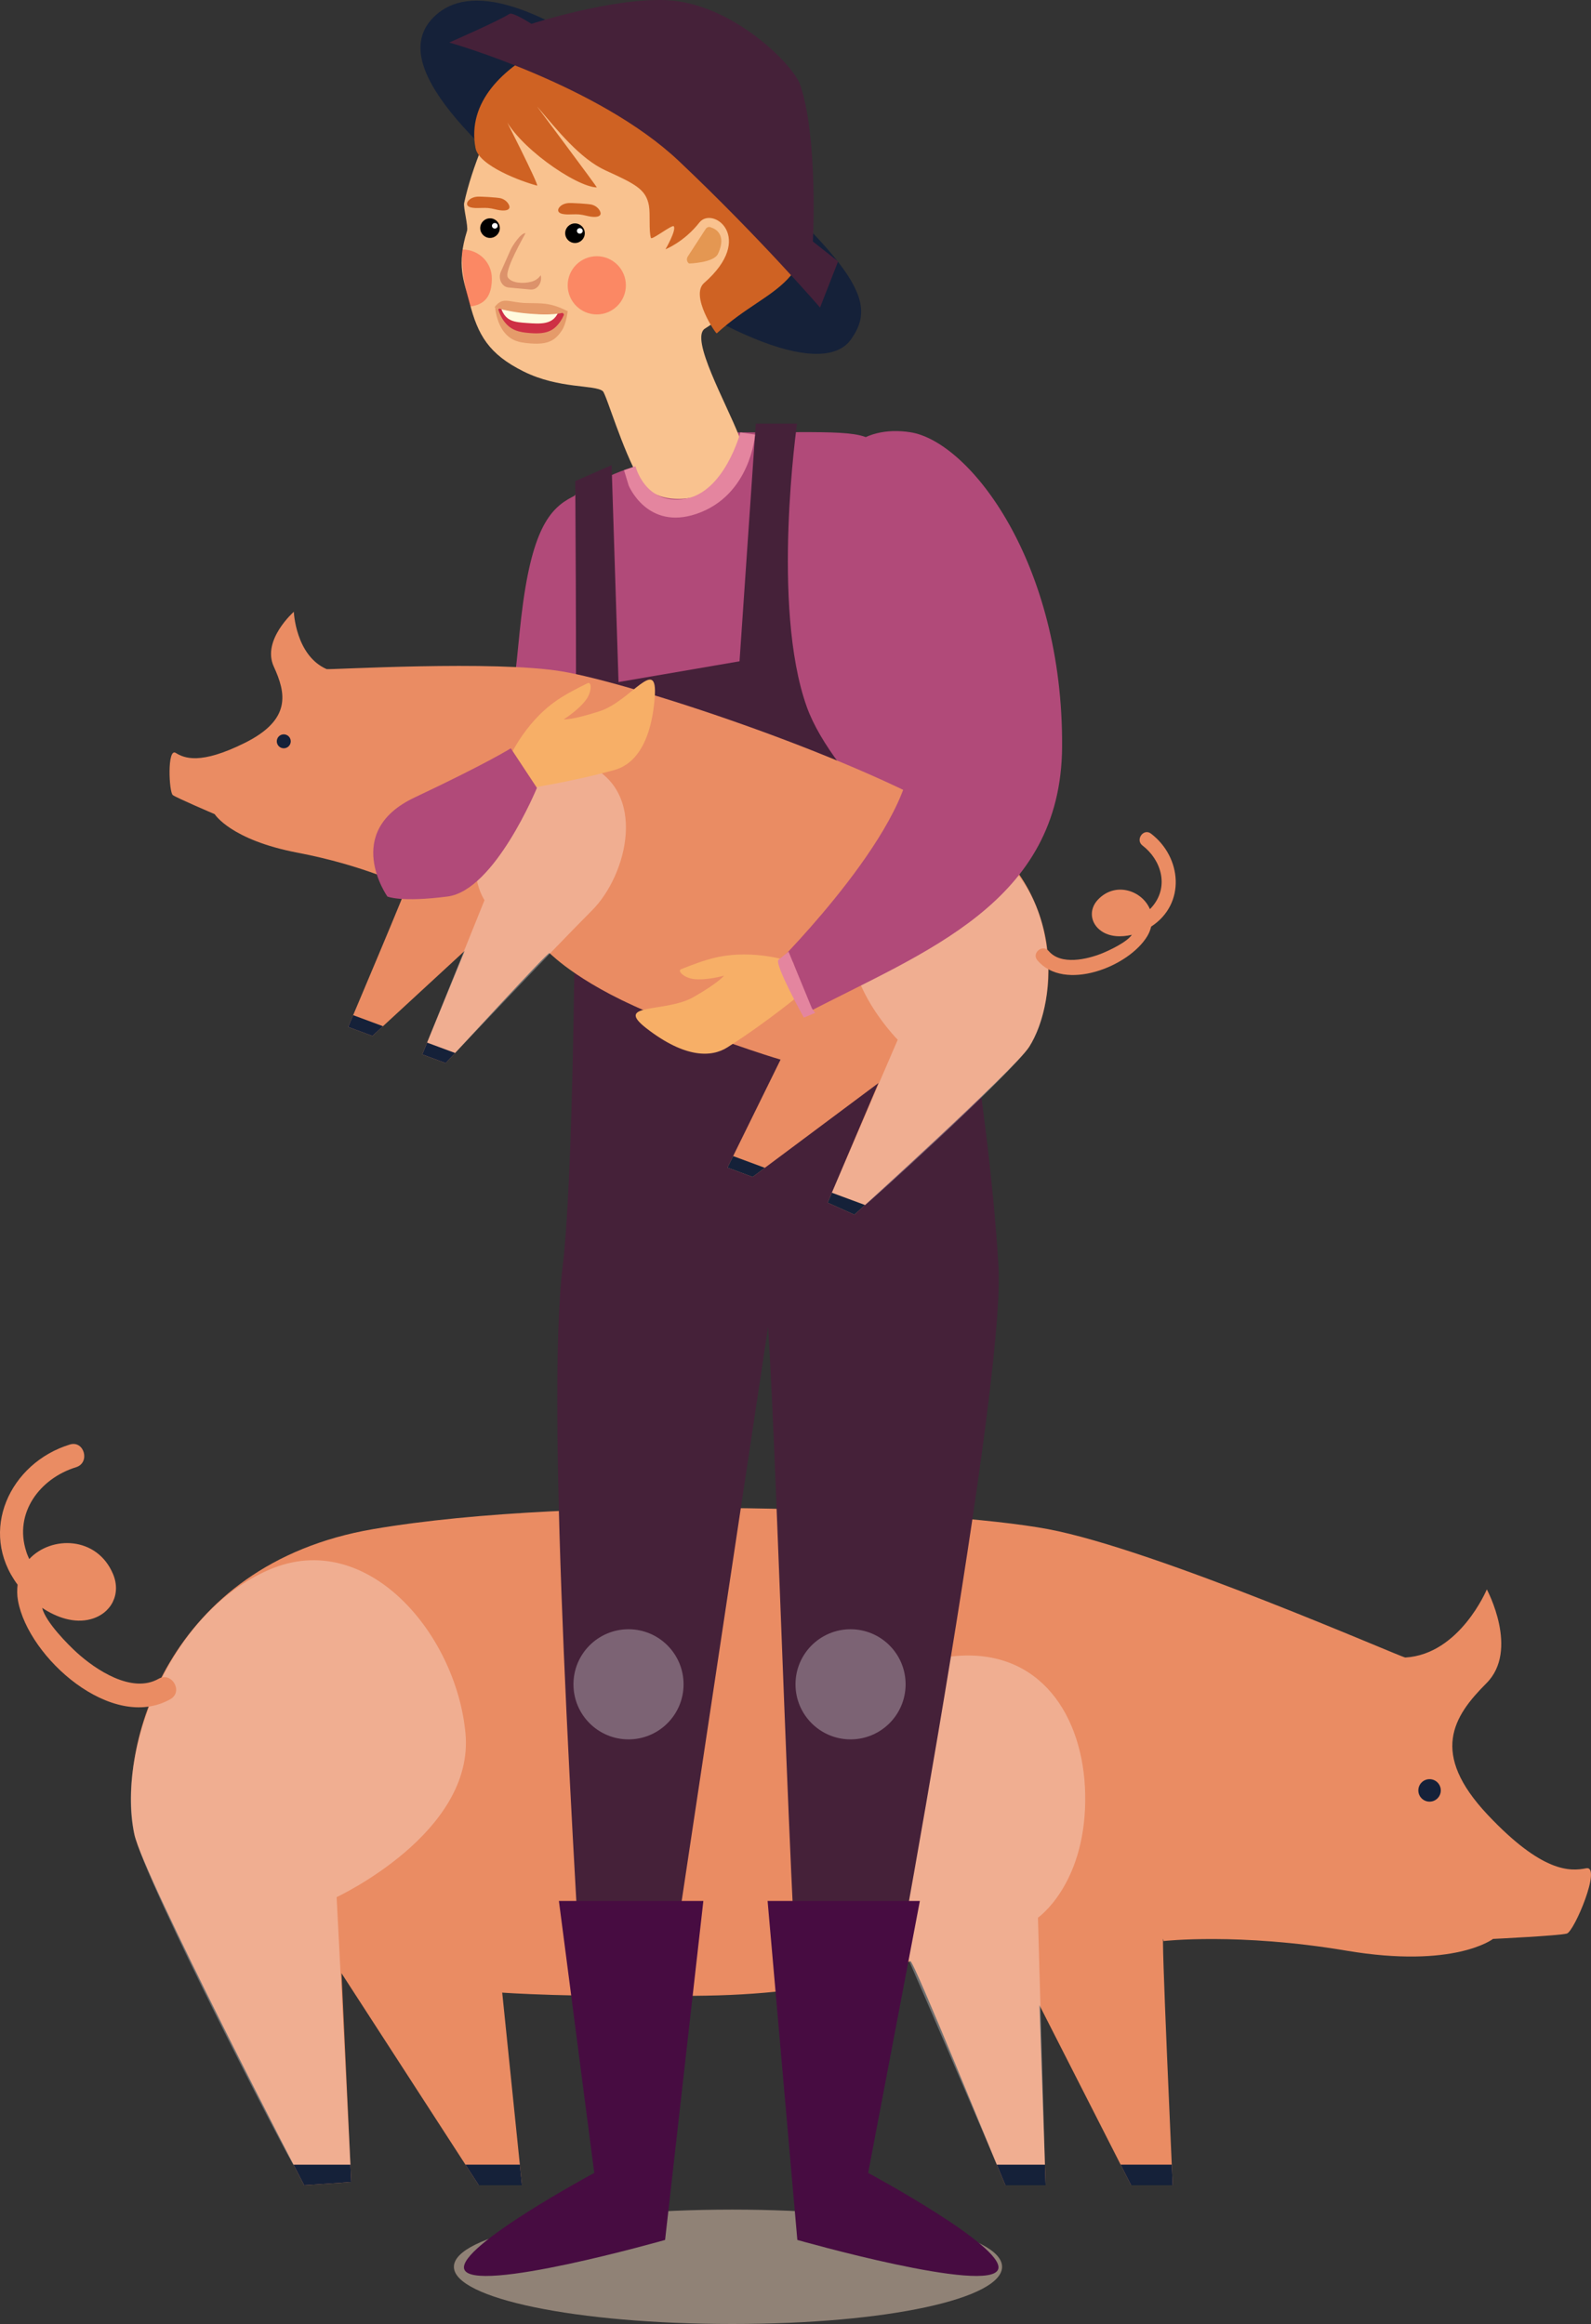 <?xml version="1.0" encoding="UTF-8" standalone="no"?>
<!-- Generator: Adobe Illustrator 27.0.1, SVG Export Plug-In . SVG Version: 6.00 Build 0)  -->

<svg
   version="1.1"
   id="Layer_1"
   x="0px"
   y="0px"
   viewBox="0 0 546.047 797.447"
   style="enable-background:new 0 0 546.047 797.447;"
   xml:space="preserve"
   sodipodi:docname="login_eleveur.svg"
   inkscape:version="1.3.1 (9b9bdc1480, 2023-11-25, custom)"
   xmlns:inkscape="http://www.inkscape.org/namespaces/inkscape"
   xmlns:sodipodi="http://sodipodi.sourceforge.net/DTD/sodipodi-0.dtd"
   xmlns="http://www.w3.org/2000/svg"
   xmlns:svg="http://www.w3.org/2000/svg"><rect x="0" y="0" width="546.047" height="797.447" fill="#333333" stroke="none"/><defs
   id="defs51" /><sodipodi:namedview
   id="namedview51"
   pagecolor="#ffffff"
   bordercolor="#000000"
   borderopacity="0.25"
   inkscape:showpageshadow="2"
   inkscape:pageopacity="0.0"
   inkscape:pagecheckerboard="0"
   inkscape:deskcolor="#d1d1d1"
   inkscape:zoom="0.72355794"
   inkscape:cx="-97.435183"
   inkscape:cy="307.5082"
   inkscape:window-width="1920"
   inkscape:window-height="1043"
   inkscape:window-x="0"
   inkscape:window-y="0"
   inkscape:window-maximized="1"
   inkscape:current-layer="g51" />
<g
   id="g51">
	<g
   id="g7">
		<path
   style="fill:#EA8C63;"
   d="M46.095,629.333c-6.056-29.539,11.087-92.517,81.943-104.632    c70.856-12.116,194.579-6.976,231.659,0c37.08,6.975,121.462,44.123,122.622,44.055c18.708-1.1,27.973-23.378,27.973-23.378    s11.248,20.816-0.133,32.198c-11.382,11.381-19.518,23.965,0.429,45.147c18.727,19.887,28.269,19.459,33.776,18.357    c5.507-1.102-4.039,21.661-6.609,22.395c-2.57,0.734-25.332,1.836-25.332,1.836s-13.216,10.279-50.296,4.038    c-37.081-6.241-62.78-3.303-62.78-3.303c-1.145-9.901,3.139,83.779,3.139,83.779h-14.281l-31.445-61.751l2.113,61.751h-13.827    c-4.152-9.773-31.497-77.252-32.599-76.885c-1.101,0.367-23.586,11.108-70.211,11.842c-46.626,0.734-69.872-1.048-69.872-1.048    l6.774,66.091h-14.821L117.2,677.076l3.345,71.664l-16.156,1.085C104.389,749.825,48.949,643.254,46.095,629.333z"
   id="path1" />
		<polygon
   style="fill:#152139;"
   points="120.266,742.774 100.738,742.774 104.389,749.825 120.545,748.739   "
   id="polygon1" />
		<polygon
   style="fill:#152139;"
   points="159.751,742.774 178.415,742.774 179.137,749.825 164.317,749.825   "
   id="polygon2" />
		<polygon
   style="fill:#152139;"
   points="342.116,742.774 358.632,742.774 358.873,749.825 345.045,749.825   "
   id="polygon3" />
		<polygon
   style="fill:#152139;"
   points="384.615,742.774 402.167,742.774 402.486,749.825 388.205,749.825   "
   id="polygon4" />
		<path
   style="fill:#152139;"
   d="M494.494,614.354c0,2.129-1.725,3.854-3.854,3.854c-2.129,0-3.854-1.726-3.854-3.854    c0-2.128,1.725-3.854,3.854-3.854C492.769,610.5,494.494,612.226,494.494,614.354z"
   id="path4" />
		<path
   style="opacity:0.3;fill:#FFFFFF;"
   d="M120.266,742.774l-4.733-91.808c0,0,47.429-22.007,44.217-56.246    c-3.211-34.24-33.86-70.386-67.201-56.168c-35.077,14.959-52.615,63.447-46.455,90.781c3.83,16.999,54.981,115.419,54.643,113.441    H120.266z"
   id="path5" />
		<path
   style="opacity:0.3;fill:#FFFFFF;"
   d="M358.632,742.774l-2.4-84.743c0,0,15.831-10.957,16.225-39.822    c0.367-26.978-13.583-51.385-42.392-50.1c-37.88,1.689-42.887,49.581-31.473,74.536c13.856,30.295,43.526,100.13,43.526,100.13    H358.632z"
   id="path6" />
		<path
   style="fill:#EA8C63;"
   d="M54.417,576.058c-9.163,5.208-21.611-3.125-28.102-9.04c-2.881-2.625-10.632-10.353-11.852-15.309    c5.052,3.365,11.072,5.403,16.674,3.894c7.075-1.906,10.545-8.673,7.644-15.526c-5.504-12.998-21.191-13.204-28.744-5.109    c-0.359-0.841-0.753-1.645-1.023-2.577c-4.317-13.266,4.718-25.13,17.084-28.936c4.951-1.523,2.84-9.319-2.146-7.784    c-20.539,6.321-31.577,29.697-17.91,48.097c-0.198,1.719-0.221,3.531,0.137,5.507c3.538,19.513,32.274,45.145,52.312,33.756    C63.008,580.462,58.945,573.485,54.417,576.058z"
   id="path7" />
	</g>
	<path
   style="fill:#152139;"
   d="M149.505,5.248c10.644-9.698,34.077-9.014,86.252,35.337c59.483,50.562,65.608,62.909,56.264,75.931   c-8.801,12.266-41.443,2.231-93.453-37.886C146.557,38.513,136.363,17.222,149.505,5.248z"
   id="path8" />
	<path
   style="opacity:0.69;fill:#BAA694;"
   d="M343.921,777.821c0,10.839-38.996,19.626-92.61,19.626   c-53.613,0-95.526-8.786-95.526-19.626c0-10.838,41.913-19.625,95.526-19.625C304.925,758.197,343.921,766.983,343.921,777.821z"
   id="path9" />
	<path
   style="fill:#b14a79;fill-opacity:1"
   d="M240.481,178.564c-18.525-19.642-32.805-13.34-42.674-8.737c-7.874,3.672-14.435,9.329-18.263,36.92   c-3.829,27.591-0.919,46.67-24.415,72.729c-6.935,7.69-14.525,14.496-22.177,20.528c0.18,0.221,0.372,0.394,0.548,0.63   c6.698,9.038,11.447,18.808,15.59,29.206c9.746-3.678,19.634-8.019,29.07-13.229C236.918,284.176,259.006,198.206,240.481,178.564z   "
   id="path10" />
	<path
   style="fill:#b14a79;fill-opacity:1"
   d="M314.5,371.354c-31.884,5.463-90.064,5.512-90.584,3.484   c-6.966-27.158-12.911-94.602-20.228-116.453c-2.379-7.103-19.739-82.629-4.161-90.265c7.856-3.849,10.243-5.488,18.581-8.129   c13.388-4.24,21.958-11.614,36.002-11.614c31.356,0,44.13-1.161,46.454,4.646C317.785,196.073,313.971,265.42,314.5,371.354z"
   id="path11" />
	<path
   style="fill:#F9C28F;"
   d="M273.633,84.243c-4.776,11.775-7.146,12.399-31.723,28.532c-5.157,3.385,7.275,25.344,11.809,36.99   c2.533,6.506-2.947,13.806-5.839,16.382c-6.002,5.349-22.431,8.556-28.297-1.518c-6.048-10.385-11.516-29.442-12.701-30.419   c-2.757-2.272-14.981-0.682-27.181-6.746c-11.979-5.955-15.708-12.539-18.547-23.614c-1.946-7.59-4.546-12.808-0.867-24.622   c0.473-1.519-1.313-8.064-0.99-9.558c2.682-12.409,8.662-26.277,17.127-43.24c12.551-25.153,41.767-30.096,70.441-14.453   C287.952,34.389,277.277,75.258,273.633,84.243z"
   id="path12" />
	<path
   style="fill:#CF6223;"
   d="M230.775,6.901c27.804,5.711,46.557,22.841,47.889,53.918c1.695,39.56-13.206,35.946-32.67,53.564   c-0.293,0.265-9.26-12.981-4.334-17.286c17.777-15.534,2.934-26.544-1.635-20.733c-5.283,6.72-11.623,9.171-11.623,9.171   s3.793-6.515,2.847-7.882c-0.496-0.716-7.583,4.851-7.845,3.998c-0.786-2.556-0.16-8.144-0.683-11.08   c-0.987-5.54-4.542-7.391-14.802-12.052c-8.853-4.022-16.656-13.863-23.514-21.91c-0.8-0.94,20.698,27.71,20.418,27.703   c-7.23-0.199-27.939-14.528-32.199-25.117c-0.26-0.646,12.628,24.737,11.708,24.496c-5.256-1.377-19.971-6.764-21.126-12.883   C157.246,19.225,212.867,3.222,230.775,6.901z"
   id="path13" />
	<path
   style="fill:#E59B6A;"
   d="M169.94,105.509c8.118,2.914,18.588,4.149,24.897,1.185c-0.165,1.788-0.843,4.952-1.958,6.64   c-2.286,3.462-4.707,4.971-10.77,4.514c-3.976-0.299-7.17-0.858-9.754-4.835C171.102,111.084,170.169,108.088,169.94,105.509z"
   id="path14" />
	<path
   style="fill:#CE3045;"
   d="M177.147,104.528c3.699,0.736,7.201,1.126,10.601,0.851c2.344-0.189,5.703,1.638,5.798,2.65   c-0.339,0.791-0.725,1.526-1.077,2.047c-2.201,3.254-4.537,4.671-10.397,4.227c-3.842-0.291-6.929-0.825-9.436-4.576   c-0.607-0.909-1.139-2.069-1.546-3.306C170.682,105.184,174.775,104.056,177.147,104.528z"
   id="path15" />
	<path
   style="fill:#FFFADE;"
   d="M191.513,107.369c-1.884,4.002-5.765,3.818-10.663,3.469c-4.289-0.305-7.166-0.554-8.777-4.774   C177.718,107.234,186.959,108.372,191.513,107.369z"
   id="path16" />
	<path
   style="fill:#E59B6A;"
   d="M169.72,105.434c2.889-3.836,4.785-1.639,10.855-1.447c5.315,0.169,8.04-0.357,14.335,2.844   c-3.801,1.382-9.002,1.15-13.68,0.764C176.462,107.202,172.37,106.295,169.72,105.434z"
   id="path17" />
	<path
   style="fill:#DC926B;"
   d="M174.557,98.659l7.511,0.692c2.342,0.216,4.123-2.357,3.516-4.922c0,0-0.957,1.617-3.087,2.207   c-2.952,0.817-6.895,0.52-8.176-1.41c-1.115-1.677,2.693-9.196,6.04-15.189c-1.405-0.307-4.423,4.057-5.177,5.824l-3.294,7.402   C170.863,95.67,172.235,98.445,174.557,98.659z"
   id="path18" />
	<path
   style="fill:#CF6223;"
   d="M191.57,71.995c-0.079,0.855,0.619,1.467,2.871,1.576c1.017,0.05,3.122-0.105,4.328,0.006   c1.555,0.143,2.857,0.606,4.061,0.767c2.332,0.314,3.237-0.258,3.306-1.007c0.073-0.789-0.917-2.51-2.928-3.09   c-1.102-0.318-7.096-0.66-8.212-0.56C192.847,69.88,191.644,71.191,191.57,71.995z"
   id="path19" />
	<path
   style="fill:#CF6223;"
   d="M160.294,69.799c-0.08,0.856,0.618,1.468,2.871,1.577c1.017,0.049,3.122-0.105,4.328,0.005   c1.555,0.144,2.857,0.606,4.061,0.768c2.331,0.314,3.237-0.258,3.306-1.007c0.072-0.789-0.917-2.51-2.929-3.09   c-1.102-0.318-7.096-0.66-8.211-0.561C161.571,67.684,160.368,68.995,160.294,69.799z"
   id="path20" />
	<path
   style="fill:#E49752;"
   d="M236.503,90.422c0,0,8.458-0.213,9.91-3.307c3.559-7.579-2.279-9.024-2.279-9.024   c-0.629-0.409-1.494-0.204-1.922,0.455l-6.159,9.475C235.523,88.835,235.726,89.916,236.503,90.422z"
   id="path21" />
	<path
   style="fill:#452139;fill-opacity:1"
   d="M342.685,434.583c-3.208-56.193-17.968-134.652-17.968-134.652s-38.748-31.916-47.846-57.45   c-12.272-34.441-3.316-97.12-3.316-97.12h-14.16l-5.582,81.552l-41.527,7.126l-2.375-74.426l-12.486,5.466   c0,0,1.888,218.803-4.319,269.504c-5.974,48.803,4.099,208.523,8.745,286.332l22.065-1.935l39.702-263.704   c3.337,51.833,7.237,204.484,12.557,266.8c12.206-1.326,23.227-1.161,23.227-1.161S345.258,479.632,342.685,434.583z"
   id="path22" />
	<path
   style="fill:#470c41;fill-opacity:1"
   d="M315.707,652.288l-52.261-0.003l10.208,116.318c0,0,66.395,18.894,68.955,9.96   c2.224-7.76-44.65-32.955-44.65-32.955L315.707,652.288z"
   id="path23" />
	<path
   style="fill:#470c41;fill-opacity:1"
   d="M191.823,652.287l49.575-0.002l-13.134,116.318c0,0-66.394,18.894-68.955,9.96   c-2.224-7.76,44.65-32.955,44.65-32.955L191.823,652.287z"
   id="path24" />
	<path
   style="fill:#452139;fill-opacity:1"
   d="M154.178,14.593c0,0,51.058,14.412,78.851,40.697c27.793,26.283,48.42,50.25,48.42,50.25   l6.191-15.845l-8.66-6.83c0,0,1.871-35.273-4.32-53.691c-2.368-7.045-23.478-28.104-45.872-29.117   c-18.682-0.845-46.401,8.129-46.401,8.129s-6.411-4.147-7.524-3.427C171.104,7.19,154.178,14.593,154.178,14.593z"
   id="path25" />
	
	<circle
   style="opacity:0.3;fill:#FFFFFF;"
   cx="215.711"
   cy="577.948"
   r="18.894"
   id="circle31" />
	<path
   style="opacity:0.3;fill:#FFFFFF;"
   d="M310.812,577.948c0,10.435-8.46,18.894-18.894,18.894   c-10.435,0-18.895-8.459-18.895-18.894c0-10.435,8.46-18.894,18.895-18.894C302.353,559.053,310.812,567.513,310.812,577.948z"
   id="path32" />
	<path
   style="fill:#e4859f;fill-opacity:1"
   d="m 218.109,159.991 c 0,0 3.309,13.424 16.945,11.198 13.636,-2.226 19.057,-22.812 19.057,-22.812 l 5.027,0.75 c 0,0 -1.427,20.846 -20.093,27.196 -16.925,5.758 -23.27,-9.712 -23.27,-9.712 l -1.607,-5.28 z"
   id="path33" />
	<path
   style="opacity:0.3;fill:#FF0000;"
   d="M214.81,97.905c0,5.515-4.471,9.986-9.987,9.986c-5.515,0-9.986-4.471-9.986-9.986   c0-5.516,4.471-9.987,9.986-9.987C210.339,87.918,214.81,92.389,214.81,97.905z"
   id="path34" />
	<path
   style="opacity:0.3;fill:#FF0000;"
   d="M168.805,95.523c0,4.586-1.307,8.896-7.305,9.623c-3.337-9.76-3.092-19.52-2.716-19.52   C164.3,85.625,168.805,90.007,168.805,95.523z"
   id="path35" />
	<g
   id="g37">
		<path
   d="M200.706,80.023c0,1.858-1.506,3.363-3.363,3.363c-1.858,0-3.363-1.505-3.363-3.363c0-1.857,1.505-3.363,3.363-3.363    C199.2,76.66,200.706,78.166,200.706,80.023z"
   id="path36" />
		<path
   style="fill:#FFFFFF;"
   d="M199.988,79.228c0,0.526-0.444,0.953-0.992,0.953c-0.548,0-0.991-0.427-0.991-0.953    c0-0.526,0.443-0.952,0.991-0.952C199.544,78.276,199.988,78.702,199.988,79.228z"
   id="path37" />
	</g>
	<g
   id="g39">
		<path
   d="M171.543,78.276c0,1.857-1.505,3.363-3.363,3.363c-1.857,0-3.363-1.506-3.363-3.363c0-1.858,1.506-3.363,3.363-3.363    C170.038,74.912,171.543,76.418,171.543,78.276z"
   id="path38" />
		<path
   style="fill:#FFFFFF;"
   d="M170.826,77.481c0,0.526-0.444,0.952-0.992,0.952c-0.548,0-0.992-0.426-0.992-0.952    c0-0.526,0.444-0.953,0.992-0.953C170.382,76.528,170.826,76.954,170.826,77.481z"
   id="path39" />
	</g>
	<g
   id="g46">
		<path
   style="fill:#EA8C63;"
   d="M353.253,359.167c9.914-15.908,13.531-56.318-25.149-78.69    c-38.68-22.373-111.9-46.113-135.02-50.06c-23.118-3.947-80.328-0.53-80.988-0.82c-10.667-4.684-11.253-19.67-11.253-19.67    s-11.054,9.703-6.879,18.795c4.174,9.093,6.197,18.186-10.007,26.221c-15.212,7.544-20.681,5.232-23.653,3.401    c-2.971-1.832-2.327,13.497-0.988,14.48c1.34,0.983,14.368,6.544,14.368,6.544s5.482,8.847,28.442,13.223    c22.96,4.375,37.304,11.64,37.304,11.64c2.807-5.523-19.934,48.151-19.934,48.151l8.325,3.086l31.671-29.196l-14.575,35.534    l8.058,2.987c4.532-4.798,35.052-38.219,35.615-37.767c0.563,0.452,11.346,11.571,38.363,22.074    c27.016,10.503,40.95,14.488,40.95,14.488l-18.229,37.057l8.638,3.203l43.182-32.219l-17.435,41.045l9.181,4.124    C293.24,416.798,348.581,366.664,353.253,359.167z"
   id="path40" />
		<polygon
   style="fill:#152139;"
   points="285.509,409.258 296.891,413.478 293.24,416.798 284.058,412.674   "
   id="polygon40" />
		<polygon
   style="fill:#152139;"
   points="262.497,400.725 251.618,396.692 249.674,400.645 258.312,403.848   "
   id="polygon41" />
		<polygon
   style="fill:#152139;"
   points="156.207,361.317 146.581,357.749 144.918,361.806 152.976,364.793   "
   id="polygon42" />
		<polygon
   style="fill:#152139;"
   points="131.438,352.133 121.207,348.34 119.497,352.381 127.822,355.467   "
   id="polygon43" />
		<path
   style="fill:#152139;"
   d="M95.146,253.541c-0.459,1.241,0.173,2.619,1.414,3.079c1.24,0.46,2.618-0.172,3.078-1.413    c0.46-1.241-0.172-2.619-1.413-3.079C96.984,251.668,95.606,252.301,95.146,253.541z"
   id="path43" />
		<path
   style="opacity:0.3;fill:#FFFFFF;"
   d="M285.509,409.258l22.598-52.487c0,0-22.887-23.076-13.616-42.338    c9.271-19.262,34.945-33.706,51.305-18.214c17.211,16.298,16.955,48.349,7.458,62.949c-5.905,9.079-56.987,55.39-56.362,54.311    L285.509,409.258z"
   id="path44" />
		<path
   style="opacity:0.3;fill:#FFFFFF;"
   d="M146.581,357.749l19.711-48.873c0,0-6.859-9.807-0.85-26.717    c5.615-15.802,19.021-27.013,35.534-20.039c21.713,9.171,14.282,38.165,2.237,50.243c-14.621,14.664-47.005,48.954-47.005,48.954    L146.581,357.749z"
   id="path45" />
		<path
   style="fill:#EA8C63;"
   d="M359.915,326.319c4.215,5.015,13.271,2.849,18.332,0.804c2.247-0.908,8.434-3.738,10.217-6.362    c-3.672,0.87-7.621,0.757-10.561-1.334c-3.712-2.64-4.272-7.334-1.1-10.702c6.016-6.386,15.204-3.116,17.857,3.235    c0.391-0.413,0.795-0.797,1.153-1.281c5.383-6.799,2.681-15.667-3.704-20.557c-2.557-1.957,0.359-6.045,2.933-4.074    c10.605,8.123,11.987,24.132,0.046,31.903c-0.255,1.044-0.634,2.105-1.27,3.18c-6.279,10.609-28.566,19.338-37.784,8.37    C353.956,327.029,357.832,323.841,359.915,326.319z"
   id="path46" />
	</g>
	<g
   id="g50">
		<path
   style="fill:#b14a79;fill-opacity:1"
   d="M277.032,347.506l-10.005-17.314c0,0,48.26-48.316,45.501-73.899    c-4.346-40.298-10.463-35.49-23.806-77.508c-7.411-23.335,7.321-33.063,23.766-30.456c20.355,3.225,52.448,44.768,52.035,107.964    C364.173,309.927,317.139,326.549,277.032,347.506z"
   id="path47"
   inkscape:label="path47" />
		<path
   style="fill:#F7AF67;"
   d="M272.142,330.192c0,0-13.022-4.803-26.836-1.552c-3.834,0.902-8.271,2.616-11.517,3.911    c-1.502,0.599,1.086,3.041,4.421,3.412c4.439,0.495,10.277-1.176,10.277-1.176s-1.658,2.28-10.369,7.298    c-9.73,5.605-27.825,1.837-16.151,10.85c13.261,10.236,22.267,9.902,27.698,6.443c14.029-8.938,25.899-18.905,25.899-18.905    L272.142,330.192z"
   id="path48" />
		<path
   style="fill:#F7AF67;"
   d="M174.208,261.334c0,0,5.157-12.886,16.824-20.965c3.239-2.242,7.484-4.388,10.619-5.931    c1.451-0.714,1.53,2.842-0.428,5.568c-2.606,3.627-7.756,6.842-7.756,6.842s2.803,0.296,12.364-2.809    c10.679-3.469,20.005-19.428,18.875-4.724c-1.283,16.703-7.564,23.167-13.77,24.881c-16.035,4.429-31.385,6.566-31.385,6.566    L174.208,261.334z"
   id="path49" />
		<path
   style="fill:#e4859f;fill-opacity:1"
   d="M279.771,347.552l-3.889,1.63c0,0-10.278-18.558-8.687-19.842c1.591-1.283,3.445-2.794,3.445-2.794    l8.007,19.435L279.771,347.552z"
   id="path50"
   inkscape:label="path50" />
	</g>
	<path
   style="fill:#b14a79;fill-opacity:1"
   d="M132.95,307.622c0,0-15.674-22.176,9.334-33.972c25.008-11.797,33.029-16.88,33.029-16.88   l8.965,13.576c0,0-14.444,35.185-30.669,37.275C137.382,309.713,132.95,307.622,132.95,307.622z"
   id="path51" />
</g>
</svg>
